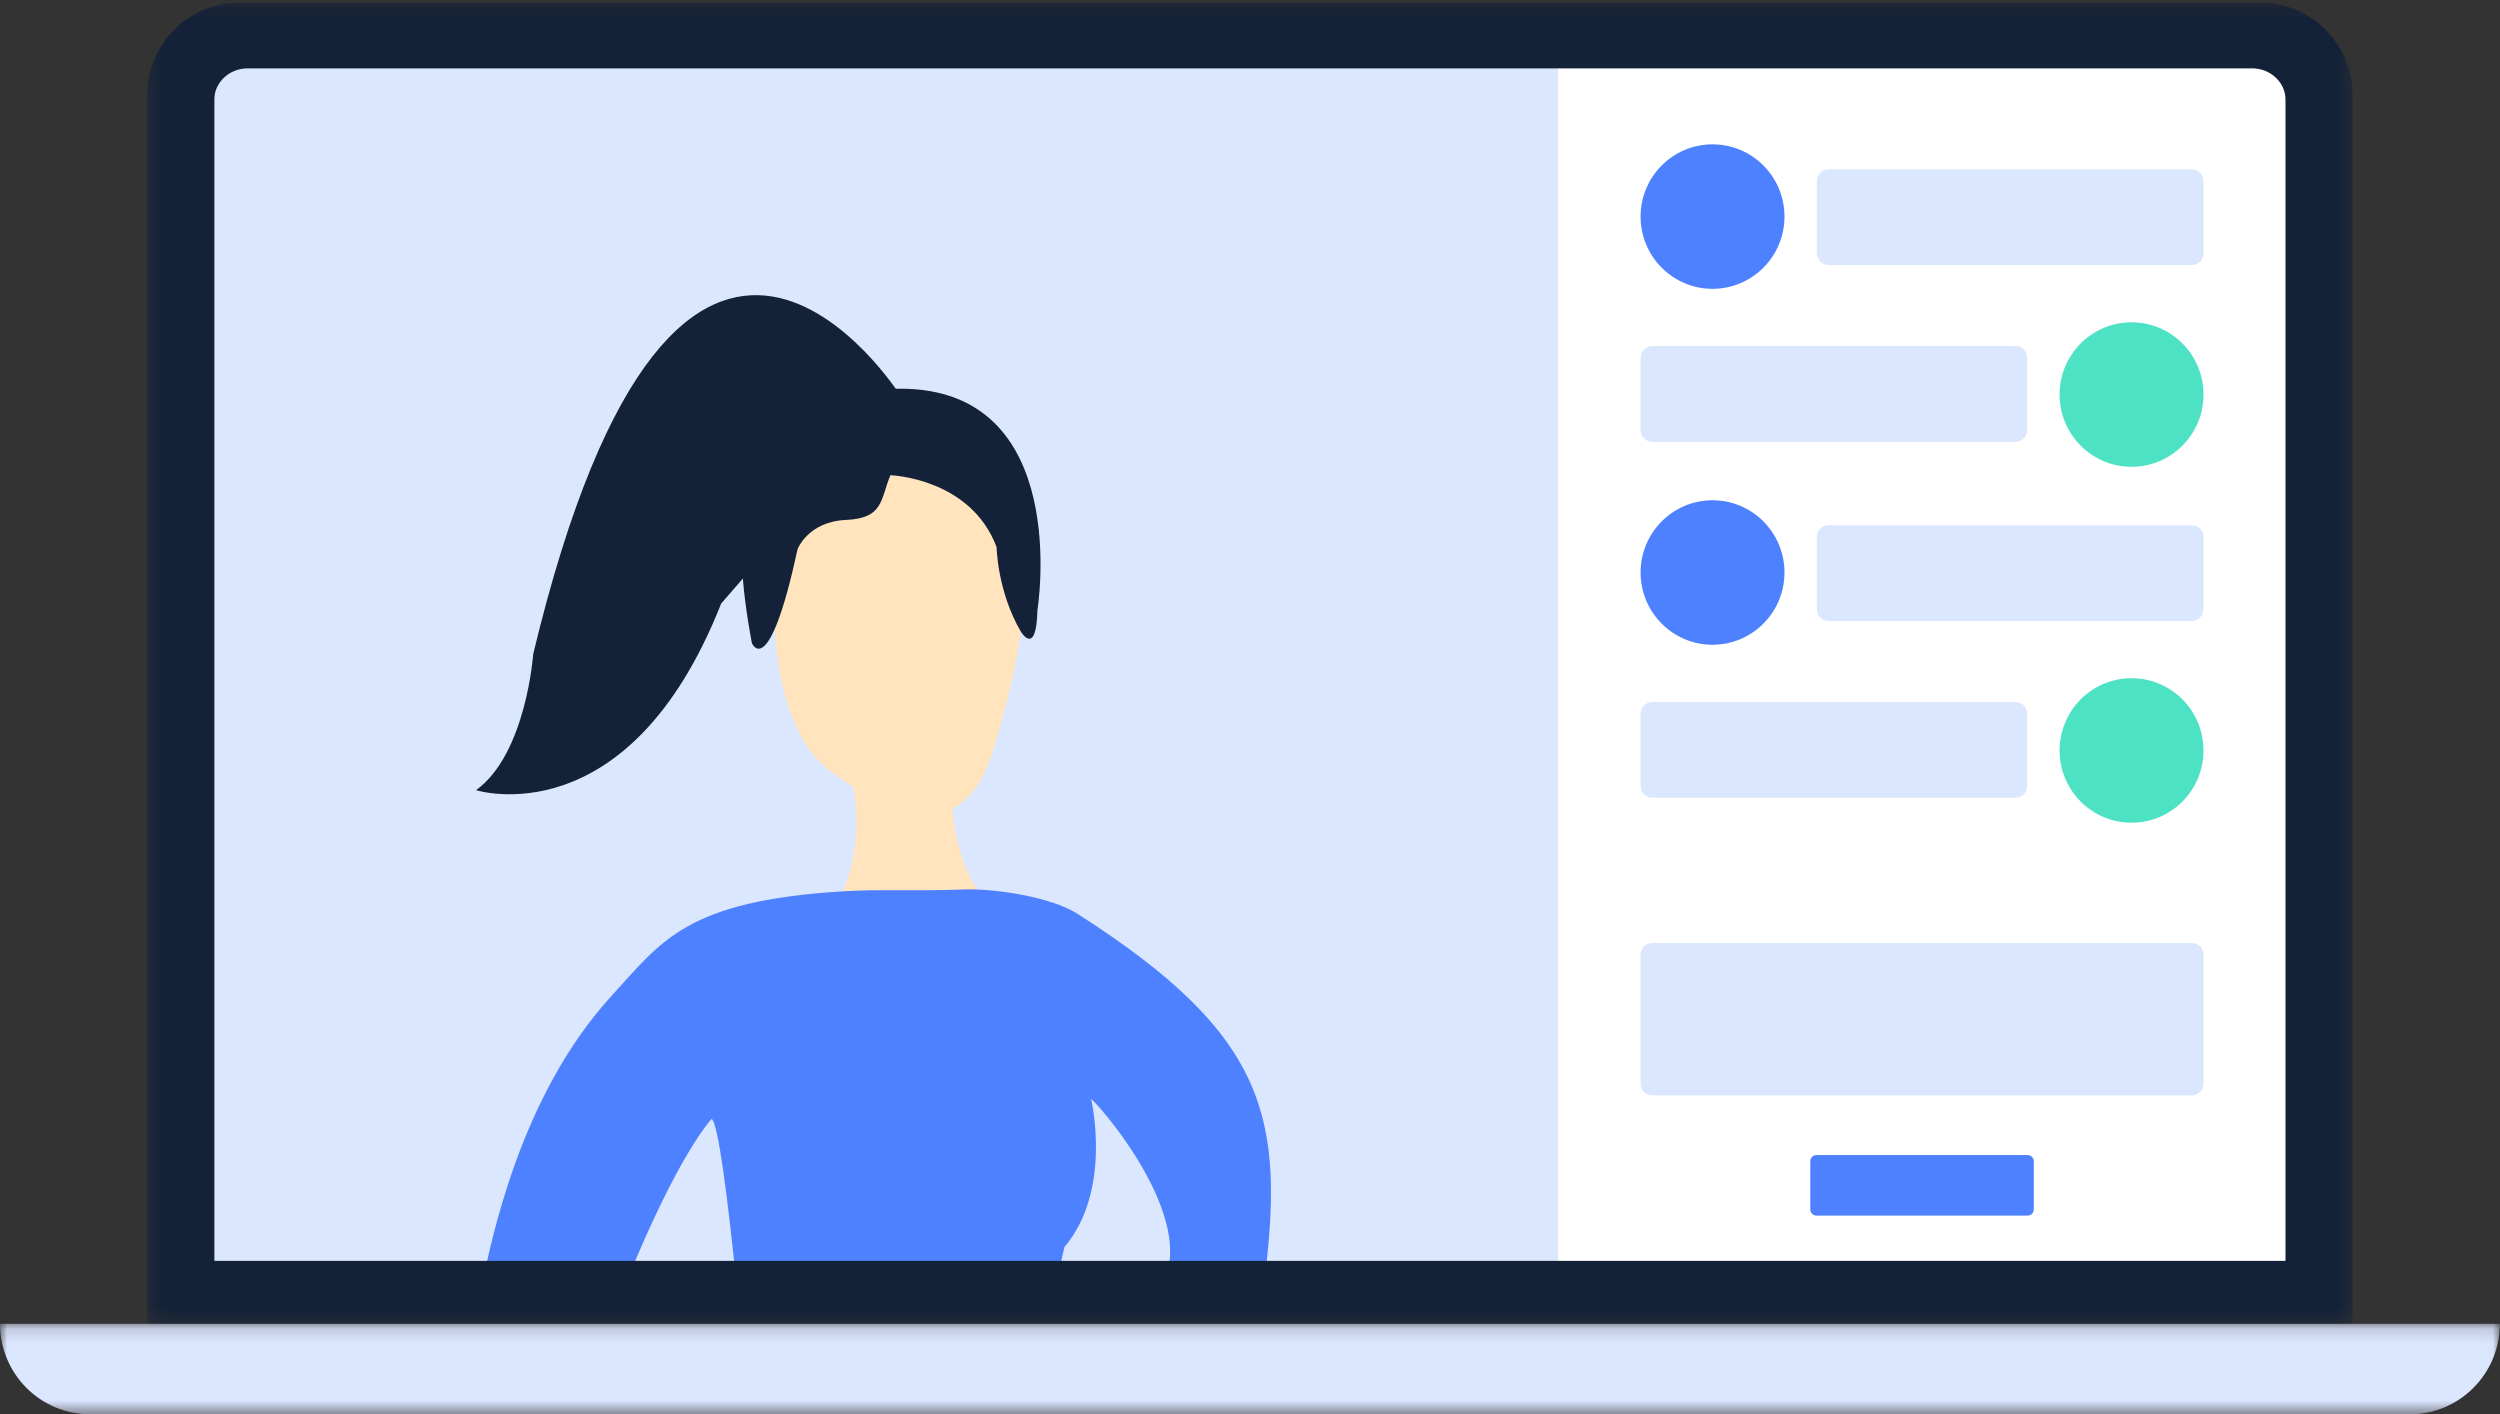 <?xml version="1.0" encoding="UTF-8"?>
<svg width="175px" height="99px" viewBox="0 0 175 99" version="1.1" xmlns="http://www.w3.org/2000/svg" xmlns:xlink="http://www.w3.org/1999/xlink">
    <rect x="0" y="0" width="175" height="99" fill="#333333" stroke="none"/>
    <!-- Generator: Sketch 64 (93537) - https://sketch.com -->
    <title>Group 40</title>
    <desc>Created with Sketch.</desc>
    <defs>
        <polygon id="path-1" points="0 0.146 174.989 0.146 174.989 6.479 0 6.479"></polygon>
        <polygon id="path-3" points="0.239 0.182 154.617 0.182 154.617 92.647 0.239 92.647"></polygon>
    </defs>
    <g id="Page-1" stroke="none" stroke-width="1" fill="none" fill-rule="evenodd">
        <g id="Offre-02-:-Formation---Page-catégorie" transform="translate(-812, -3042)">
            <g id="Group-40" transform="translate(812, 3041.714)">
                <polygon id="Fill-1" fill="#DBE6FF" points="15 90.286 109 90.286 109 3.286 15 3.286"></polygon>
                <polygon id="Fill-2" fill="#FFFFFF" points="109 90.286 160 90.286 160 3.286 109 3.286"></polygon>
                <g id="Group-39" transform="translate(0, 0.286)">
                    <path d="M63.062,27.744 C63.062,27.744 47.576,3.086 37.325,45.783 C37.325,45.783 36.836,52.771 33.323,55.312 C33.323,55.312 43.995,58.69 50.48,42.25 L63.062,27.744 Z" id="Fill-3" fill="#132238"></path>
                    <path d="M70.128,50.408 C69.224,53.604 67.869,61.071 58.313,54.134 C54.212,51.157 53.549,43.964 54.477,33.252 C54.978,27.456 77.866,23.049 70.128,50.408" id="Fill-5" fill="#FFE4BD"></path>
                    <path d="M59.643,54.737 C59.643,54.737 61.857,63.191 54.215,67.738 C54.215,67.738 65.42,78.87 75.866,65.194 C75.866,65.194 67.437,67.342 66.625,56.145 C65.812,44.946 59.643,54.737 59.643,54.737" id="Fill-7" fill="#FFE4BD"></path>
                    <path d="M88.443,90.15 L81.197,90.15 C84.006,85.918 77.712,78.15 76.375,76.914 C76.375,76.914 77.902,83.303 74.507,87.296 C74.507,87.296 74.251,88.416 73.859,90.15 L51.587,90.15 C50.954,84.004 50.286,78.689 49.824,78.321 C49.824,78.321 47.554,80.61 43.823,89.803 C43.823,89.803 35.245,89.929 35.195,90.15 L33.698,90.15 C34.352,87.032 36.34,76.785 42.79,69.731 C46.341,65.846 48.035,63.073 58.999,62.392 C61.65,62.227 63.967,62.393 67.508,62.262 C69.456,62.186 73.505,62.741 75.417,63.963 C88.711,72.459 90.018,78.208 88.443,90.15" id="Fill-9" fill="#4D81FF"></path>
                    <path d="M62.329,33.265 C62.329,33.265 67.943,33.449 69.761,38.297 C69.761,38.297 69.809,41.385 71.455,44.207 C71.455,44.207 72.541,46.039 72.619,42.72 C72.619,42.72 75.154,27.148 62.954,27.209 C50.755,27.269 51.18,37.272 52.633,45.02 C52.633,45.02 53.802,47.814 55.83,38.444 C55.83,38.444 56.56,36.51 59.223,36.395 C61.885,36.28 61.628,34.922 62.329,33.265" id="Fill-11" fill="#132238"></path>
                    <path d="M124.914,15.161 C124.914,17.954 122.659,20.218 119.878,20.218 C117.096,20.218 114.841,17.954 114.841,15.161 C114.841,12.368 117.096,10.104 119.878,10.104 C122.659,10.104 124.914,12.368 124.914,15.161" id="Fill-13" fill="#4D81FF"></path>
                    <path d="M153.428,18.553 L127.997,18.553 C127.546,18.553 127.18,18.185 127.18,17.732 L127.18,12.671 C127.18,12.218 127.546,11.851 127.997,11.851 L153.428,11.851 C153.879,11.851 154.245,12.218 154.245,12.671 L154.245,17.732 C154.245,18.185 153.879,18.553 153.428,18.553" id="Fill-15" fill="#DBE6FF"></path>
                    <path d="M144.171,27.618 C144.171,24.825 146.427,22.561 149.208,22.561 C151.99,22.561 154.245,24.825 154.245,27.618 C154.245,30.411 151.99,32.676 149.208,32.676 C146.427,32.676 144.171,30.411 144.171,27.618" id="Fill-17" fill="#4DE2C4"></path>
                    <path d="M115.658,24.226 L141.089,24.226 C141.54,24.226 141.906,24.594 141.906,25.047 L141.906,30.108 C141.906,30.561 141.54,30.929 141.089,30.929 L115.658,30.929 C115.207,30.929 114.841,30.561 114.841,30.108 L114.841,25.047 C114.841,24.594 115.207,24.226 115.658,24.226" id="Fill-19" fill="#DBE6FF"></path>
                    <path d="M124.914,40.075 C124.914,42.868 122.659,45.133 119.878,45.133 C117.096,45.133 114.841,42.868 114.841,40.075 C114.841,37.282 117.096,35.018 119.878,35.018 C122.659,35.018 124.914,37.282 124.914,40.075" id="Fill-21" fill="#4D81FF"></path>
                    <path d="M153.428,43.467 L127.997,43.467 C127.546,43.467 127.18,43.1 127.18,42.647 L127.18,37.585 C127.18,37.132 127.546,36.765 127.997,36.765 L153.428,36.765 C153.879,36.765 154.245,37.132 154.245,37.585 L154.245,42.647 C154.245,43.1 153.879,43.467 153.428,43.467" id="Fill-23" fill="#DBE6FF"></path>
                    <path d="M144.171,52.533 C144.171,49.74 146.426,47.475 149.208,47.475 C151.99,47.475 154.245,49.74 154.245,52.533 C154.245,55.326 151.99,57.59 149.208,57.59 C146.426,57.59 144.171,55.326 144.171,52.533" id="Fill-25" fill="#4DE2C4"></path>
                    <path d="M115.657,49.141 L141.089,49.141 C141.54,49.141 141.906,49.508 141.906,49.961 L141.906,55.023 C141.906,55.476 141.54,55.843 141.089,55.843 L115.657,55.843 C115.206,55.843 114.84,55.476 114.84,55.023 L114.84,49.961 C114.84,49.508 115.206,49.141 115.657,49.141" id="Fill-27" fill="#DBE6FF"></path>
                    <path d="M115.657,66.01 L153.428,66.01 C153.879,66.01 154.245,66.377 154.245,66.83 L154.245,75.859 C154.245,76.312 153.879,76.679 153.428,76.679 L115.657,76.679 C115.206,76.679 114.84,76.312 114.84,75.859 L114.84,66.83 C114.84,66.377 115.206,66.01 115.657,66.01" id="Fill-29" fill="#DBE6FF"></path>
                    <path d="M127.15,80.855 L141.935,80.855 C142.173,80.855 142.366,81.049 142.366,81.288 L142.366,84.659 C142.366,84.898 142.173,85.092 141.935,85.092 L127.15,85.092 C126.912,85.092 126.72,84.898 126.72,84.659 L126.72,81.288 C126.72,81.049 126.912,80.855 127.15,80.855" id="Fill-31" fill="#4D81FF"></path>
                    <g id="Group-35" transform="translate(0, 92.521)">
                        <mask id="mask-2" fill="white">
                            <use xlink:href="#path-1"></use>
                        </mask>
                        <g id="Clip-34"></g>
                        <path d="M174.989,0.146 C174.989,3.645 172.166,6.479 168.686,6.479 L6.303,6.479 C2.822,6.479 -2.58112093e-05,3.645 -2.58112093e-05,0.146 L174.989,0.146 Z" id="Fill-33" fill="#DBE6FF" mask="url(#mask-2)"></path>
                    </g>
                    <g id="Group-38" transform="translate(10.066, 0)">
                        <mask id="mask-4" fill="white">
                            <use xlink:href="#path-3"></use>
                        </mask>
                        <g id="Clip-37"></g>
                        <path d="M149.931,88.26 L4.925,88.26 L4.925,7.02 C4.925,5.784 5.974,4.786 7.265,4.786 L147.591,4.786 C148.882,4.786 149.931,5.784 149.931,7.02 L149.931,88.26 Z M148.169,0.182 L6.687,0.182 C3.127,0.182 0.239,3.087 0.239,6.662 L0.239,92.647 L154.617,92.647 L154.617,6.662 C154.617,3.087 151.729,0.182 148.169,0.182 L148.169,0.182 Z" id="Fill-36" fill="#132238" mask="url(#mask-4)"></path>
                    </g>
                </g>
            </g>
        </g>
    </g>
</svg>